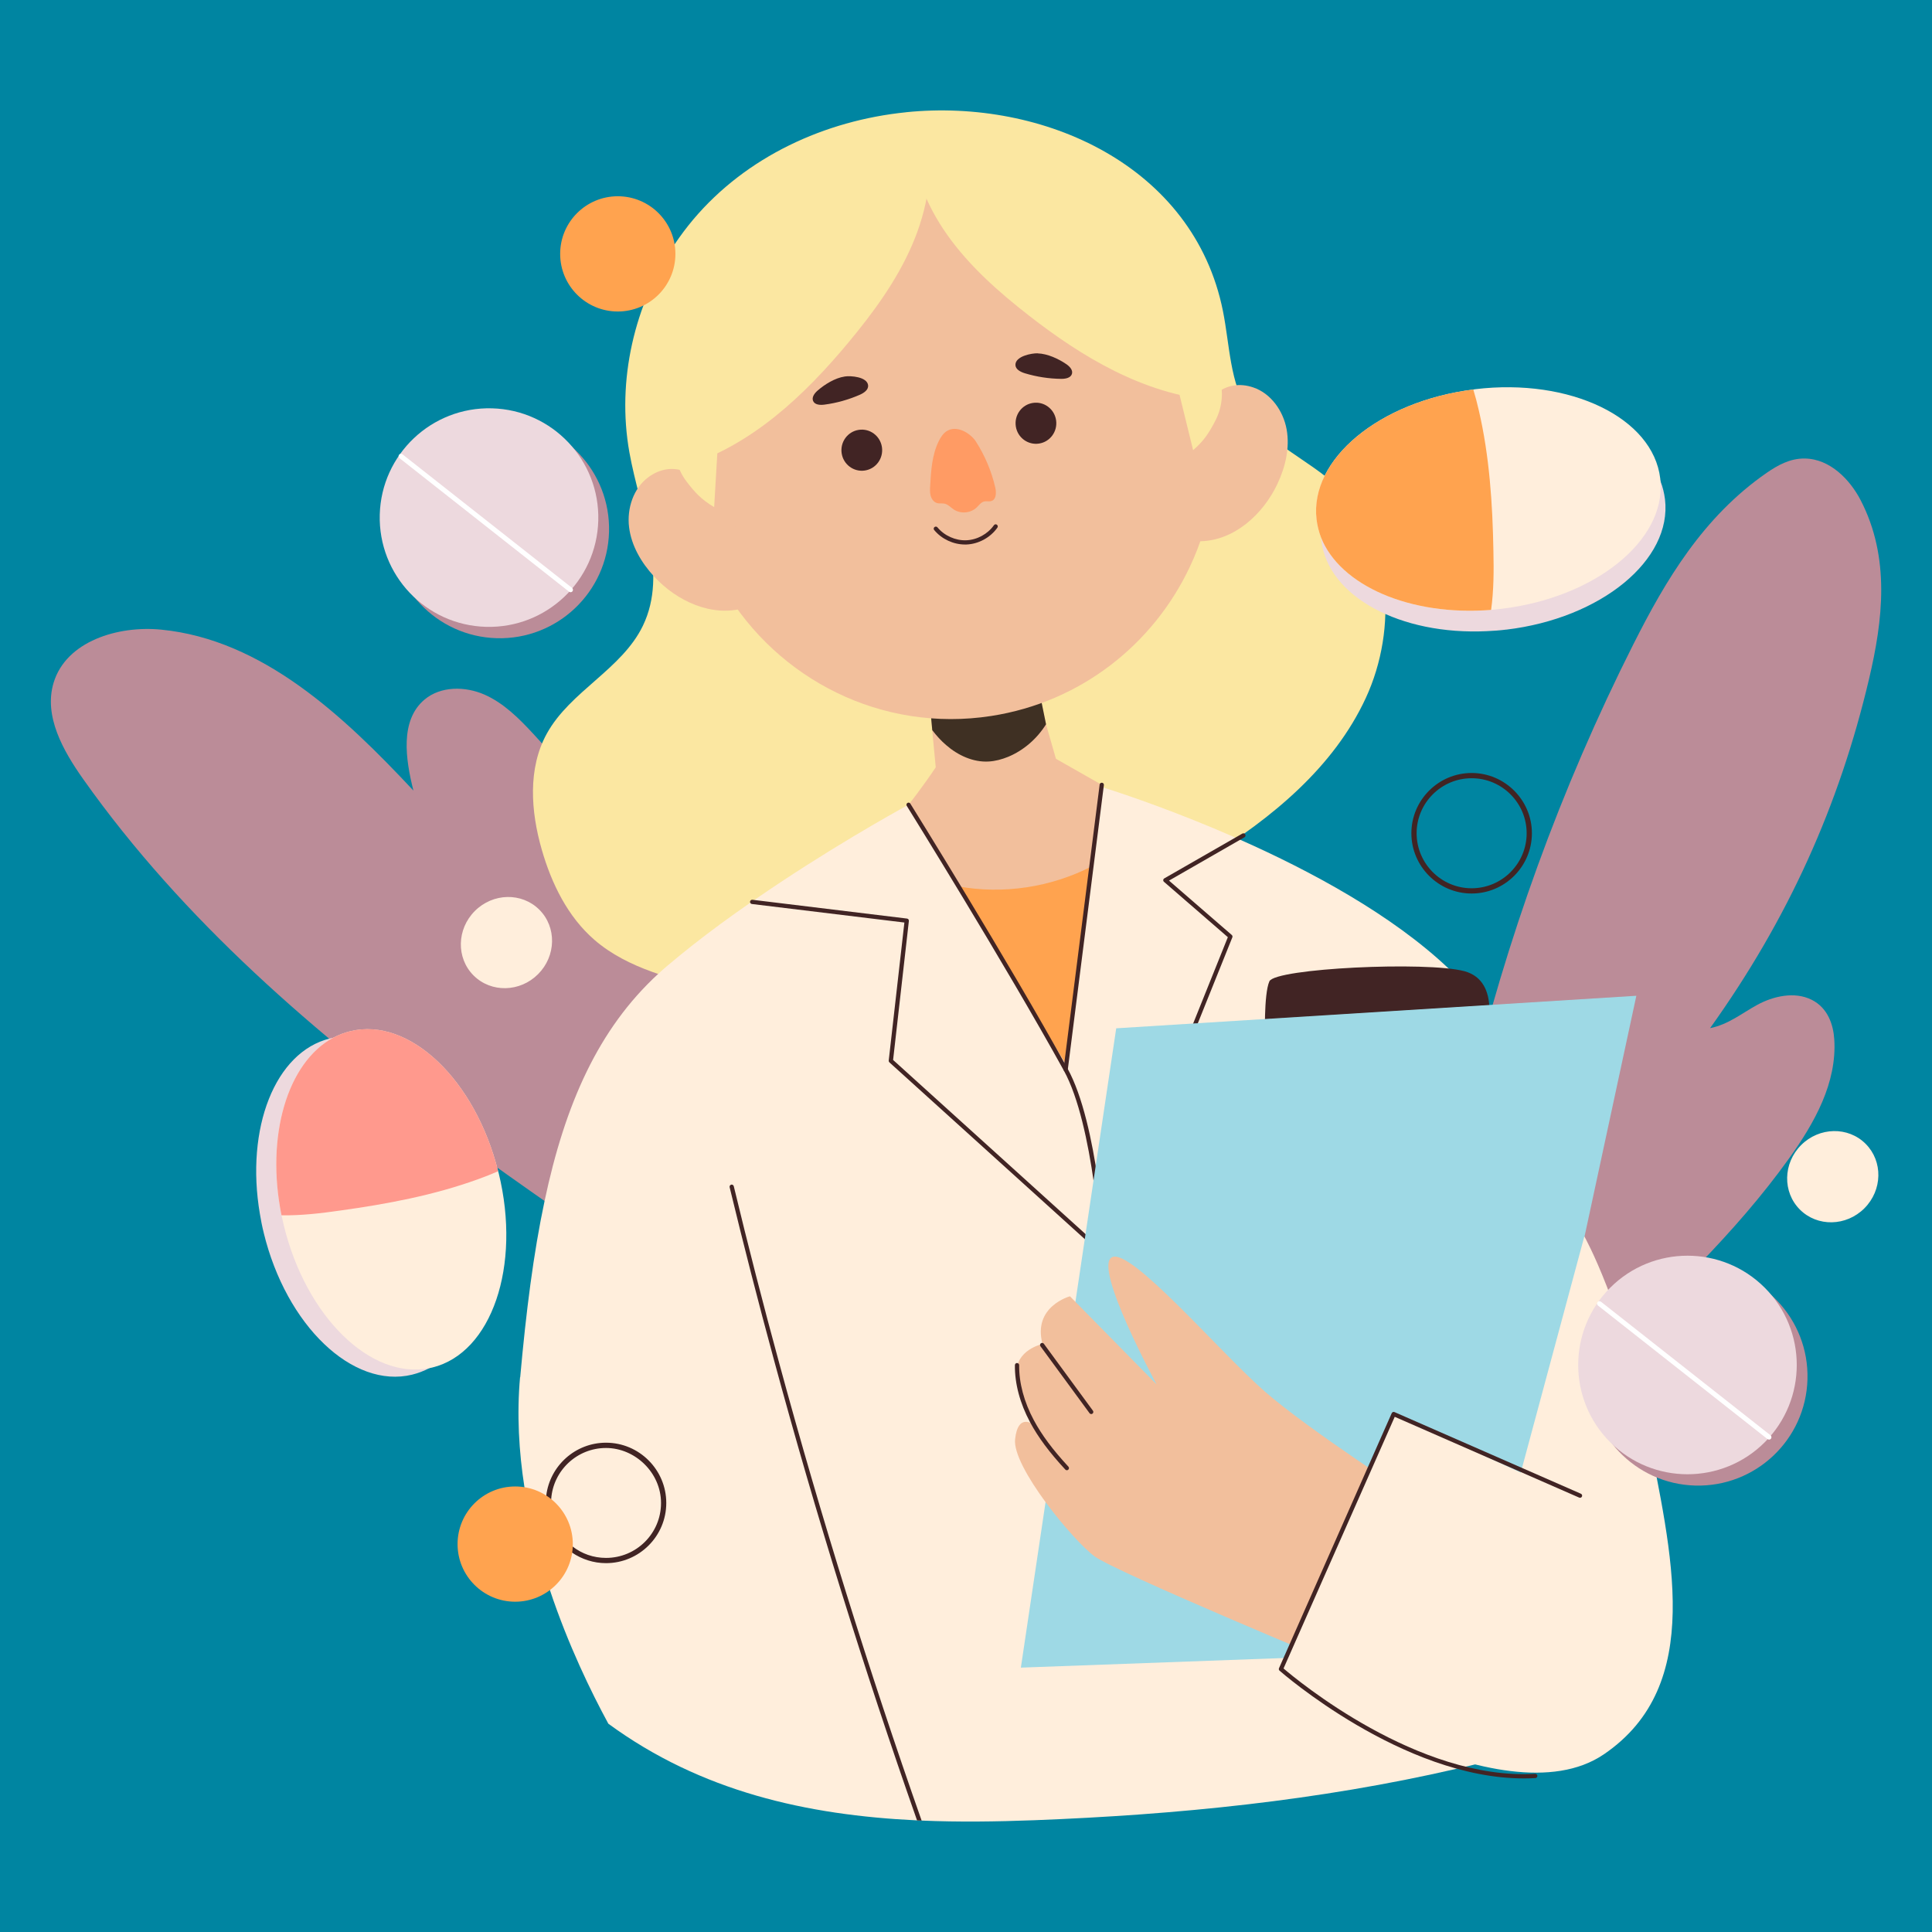 <?xml version="1.0" encoding="UTF-8"?>
<svg id="Capa_1" data-name="Capa 1" xmlns="http://www.w3.org/2000/svg" viewBox="0 0 512 512">
  <defs>
    <style>
      .cls-1 {
        fill: #bb8c98;
      }

      .cls-2 {
        fill: #fbe7a1;
      }

      .cls-3 {
        fill: #fff;
      }

      .cls-4 {
        fill: #412424;
      }

      .cls-5 {
        fill: #ffa34f;
      }

      .cls-6 {
        fill: #0085a1;
      }

      .cls-7 {
        fill: #ff998d;
      }

      .cls-8 {
        fill: #9ed9e5;
      }

      .cls-9 {
        fill: #ff9b64;
      }

      .cls-10 {
        fill: none;
      }

      .cls-11 {
        fill: #edd9de;
      }

      .cls-12 {
        fill: #f2bf9c;
      }

      .cls-13 {
        fill: #ffeedc;
      }

      .cls-14 {
        fill: #3f3023;
      }
    </style>
  </defs>
  <rect class="cls-6" x="-7.11" y="-12.36" width="546.98" height="552.51"/>
  <g>
    <path class="cls-1" d="m232.94,380.74c-36.38-27.87-75.33-52.21-112.25-79.35-36.92-27.14-72.17-57.49-98.63-94.9-5.34-7.55-10.53-16.72-7.85-25.57,3.33-11,17.07-15.19,28.51-14.06,26.92,2.65,48.36,22.89,66.84,42.65-2.1-8.31-3.61-18.61,2.95-24.12,4.28-3.59,10.74-3.56,15.86-1.32,5.12,2.25,9.18,6.33,12.98,10.43,39.68,42.73,65.46,96.41,86.95,150.62,3.79,9.56,2.98,25.47,4.63,35.62Z"/>
    <path class="cls-1" d="m432.91,170.64c8.48-16.82,18.41-33.66,35.29-45.34,2.84-1.96,6.13-3.84,10.07-3.79,6.8.09,12.04,5.72,14.77,10.95,7.99,15.34,5.92,32.01,2.28,47.46-7.91,33.57-21.44,63.63-42.13,92.55,4.89-.98,8.46-3.98,12.55-6.2s9.78-3.62,14.37-1.32c4.29,2.15,5.74,6.6,5.99,10.48.73,11.51-5.18,22.07-12.01,31.6-28.35,39.6-73.81,69.28-101.15,109.39,2.56-85.97,21.05-168.58,59.97-245.79Z"/>
    <g>
      <path class="cls-2" d="m240.13,29.74c36.31-3.7,76.22,14.12,83.96,52.67,1.83,9.13,1.79,19.03,6.84,26.85,5.5,8.51,15.74,12.52,23.18,19.4,14.88,13.75,16.35,37.9,7.85,56.3s-24.95,31.88-42.19,42.52c-26.36,16.26-55.85,27.42-86.37,32.69-20.13,3.48-41.33,4.31-60.55-2.61-5.52-1.99-10.87-4.63-15.3-8.47-7.09-6.13-11.39-14.93-13.98-23.94-2.91-10.12-3.74-21.51,1.34-30.73,6.2-11.25,19.87-17.02,25.46-28.58,6.82-14.12-.81-30.5-3.57-45.94-3.41-19.08,1.29-39.19,12.03-55.23,1.52-2.26,3.15-4.43,4.88-6.49,14.08-16.7,34.9-26.24,56.41-28.43Z"/>
      <g>
        <g>
          <path class="cls-13" d="m137.86,364.99c1.55-17.32,3.51-32.87,6.46-46.72,5.44-25.71,14.24-45.57,30.1-60.17.83-.77,1.66-1.51,2.52-2.23,2.02-1.71,4.12-3.42,6.25-5.11,5.06-4,10.37-7.87,15.63-11.52.34-.25.7-.49,1.04-.72h.02c19.07-13.18,37.23-23.26,40.4-24.99.32-.18.49-.27.49-.27l.61-.07,9.22-1.08,28.34-3.33,9.96-1.17s.88.25,2.45.76c.18.04.36.09.54.16.18.04.36.11.54.18,6.12,1.93,19.5,6.48,34.93,13.25.18.07.34.14.49.23.27.11.54.22.79.34,18.76,8.32,40.27,19.91,55.29,34.17,3.31,3.13,6.28,6.37,8.86,9.74.63.86,1.26,1.73,1.85,2.61v.02c.07.05.09.07.11.11.74,1.08,1.46,2.2,2.11,3.33,8.03,13.72,15.81,34.39,22.47,57.05.04.09.07.2.09.29,1.46,4.93,2.86,9.96,4.21,15.03.14.52.27,1.04.38,1.55.34,1.24.65,2.5.97,3.76.67,2.59,1.3,5.17,1.93,7.76,2.38,9.85,4.5,19.7,6.32,29.17.09.47.18.95.27,1.42,4.09,21.68,6.52,41.26,6.52,54.23-5.62,5.69-11.85,11.25-18.56,15.21-8.89,5.24-20.29,7.13-30.37,9.58-.05,0-.09.02-.14.02h-.02c-.85.22-1.71.43-2.56.61h-.02c-.76.2-1.51.38-2.27.54-36.85,8.5-74.21,12.19-111.98,13.65-10.03.38-20.02.52-29.9.09-.4-.02-.81-.05-1.21-.05-29.13-1.39-57.18-7.6-81.77-25.62-4.52-8.32-10.62-20.79-15.5-35.45v-.02c-2.83-8.46-5.24-17.61-6.73-27.17-1.48-9.49-2.05-19.35-1.17-29.17Z"/>
          <g>
            <path class="cls-12" d="m247.05,193.52l-.74-7.92,28.27-2.87.74-.07.02.14,1.87,9.15,3.57,12.43s-3.54,13.36-15.95,14.52c-12.51,1.17-16.42-11.06-16.42-11.06l-1.36-14.31Z"/>
            <path class="cls-14" d="m246.31,185.6l28.27-2.87c.26.02.5.04.76.06l1.87,9.15c-2.37,3.8-5.9,6.9-10.03,8.62-1.67.68-3.41,1.15-5.2,1.25-4.1.23-8.13-1.64-11.24-4.35-1.37-1.17-2.57-2.51-3.68-3.95l-.74-7.92Z"/>
          </g>
          <path class="cls-12" d="m241.48,49.92c38.23-5.92,73.96,20.58,79.82,59.19,2.21,14.58-.15,28.79-6.01,41.17-9.64,20.4-28.79,35.77-52.6,39.46-29.06,4.5-56.66-9.73-70.83-33.76-4.47-7.58-7.6-16.16-9.01-25.44-5.86-38.61,20.4-74.69,58.63-80.61Z"/>
          <path class="cls-12" d="m317.48,111.73c-2.66,8.57-6.31,17.17-4.75,26.35.33,1.94,1.05,4.07,2.82,4.92.82.39,1.76.45,2.66.43,8.86-.2,16.49-7.09,20.31-15.17,2.12-4.49,3.34-9.58,2.45-14.48-.89-4.89-4.15-9.51-8.82-11.1-7.33-2.49-12.69,2.7-14.67,9.05Z"/>
          <path class="cls-12" d="m188.51,130.66c5.08,7.37,11.11,14.48,12.35,23.71.26,1.95.2,4.2-1.23,5.54-.66.62-1.54.96-2.41,1.21-8.52,2.49-17.84-1.78-23.88-8.34-3.36-3.64-6.02-8.13-6.63-13.07s1.14-10.33,5.13-13.26c6.26-4.59,12.91-1.26,16.68,4.2Z"/>
          <g>
            <path class="cls-4" d="m273.72,106.78c2.95-.46,5.7,1.59,6.15,4.56.45,2.98-1.57,5.76-4.52,6.21s-5.7-1.59-6.15-4.56c-.45-2.98,1.57-5.76,4.52-6.21Z"/>
            <path class="cls-4" d="m227.57,113.92c2.95-.46,5.7,1.59,6.15,4.56.45,2.98-1.57,5.76-4.52,6.21s-5.7-1.59-6.15-4.56c-.45-2.97,1.57-5.76,4.52-6.21Z"/>
            <path class="cls-9" d="m250.88,114.26c-.95.62-1.59,1.62-2.1,2.64-1.79,3.64-2.05,7.83-2.28,11.89-.05.89-.1,1.79.15,2.65.25.85.85,1.65,1.7,1.89.64.17,1.33,0,1.98.15.93.2,1.61.99,2.41,1.53,1.83,1.23,4.48,1.01,6.08-.52.62-.59,1.14-1.37,1.96-1.58.65-.17,1.37.08,2-.15,1.27-.45,1.28-2.25.97-3.58-.99-4.31-2.74-8.44-5.12-12.16-1.44-2.24-5.15-4.47-7.75-2.75Z"/>
          </g>
          <g>
            <path class="cls-4" d="m275.02,93.63c-1.69-.05-5.95.79-5.92,3.07.02,1.19,1.35,1.87,2.5,2.22,3.11.94,6.36,1.44,9.6,1.48,1.13.01,2.53-.22,2.87-1.3.32-1.03-.61-2-1.49-2.6-2.08-1.42-4.99-2.77-7.56-2.85Z"/>
            <path class="cls-4" d="m223.82,99.78c1.67-.26,6,.08,6.24,2.34.12,1.19-1.12,2.02-2.21,2.5-2.98,1.3-6.14,2.19-9.36,2.61-1.12.15-2.54.08-3-.95-.44-.98.36-2.06,1.17-2.76,1.9-1.66,4.62-3.35,7.16-3.73Z"/>
            <path class="cls-4" d="m247.57,140.47c-.2-.24-.16-.6.08-.79.24-.2.6-.16.79.08,1.83,2.22,4.8,3.53,7.62,3.42,2.87-.11,5.68-1.64,7.34-3.99.18-.26.53-.32.78-.14.26.18.32.53.14.78-1.85,2.63-5,4.35-8.21,4.47-.13,0-.25,0-.38,0-3.09,0-6.19-1.45-8.16-3.84Z"/>
          </g>
          <path class="cls-12" d="m247.95,203.39l31.58-2.47,12.45,7.07-2.69,21.61-6.64,52.73-28.77-47.44-13.11-21.62s3.33-4.14,7.18-9.87Z"/>
          <path class="cls-5" d="m289.3,229.6l-6.64,52.73-28.77-47.44c11.94,2.18,24.61.27,35.41-5.29Z"/>
        </g>
        <g>
          <path class="cls-2" d="m188.79,61.83c-12.39,17.32-14.81,41.79-7.36,61.74,17.79-5.55,31.76-18.8,43.43-32.83,6.61-7.94,12.77-16.37,16.84-25.78,4.07-9.41,5.96-19.93,3.85-29.98-21.94.29-44.37,9.52-56.76,26.84Z"/>
          <path class="cls-2" d="m302.41,48.48c15.5,14.05,22.6,36.98,19.14,57.62-18.53-1.67-34.79-11.49-48.95-22.53-8.02-6.25-15.69-13.06-21.5-21.23s-9.7-17.87-9.57-27.92c21.58-4.22,45.37.02,60.87,14.07Z"/>
          <path class="cls-2" d="m178.96,116.26c-.56,3.98.54,8.16,2.98,11.35,2.11,2.75,3.88,4.77,7.32,6.78.33-5.56.65-11.11.98-16.67-3.92.17-7.36-1.62-11.28-1.46Z"/>
          <path class="cls-2" d="m323.05,99.61c1.27,3.81.95,8.12-.88,11.7-1.58,3.08-2.96,5.39-5.98,7.99-1.33-5.4-2.65-10.81-3.98-16.21,3.89-.54,6.95-2.93,10.84-3.47Z"/>
        </g>
      </g>
      <g>
        <path class="cls-4" d="m291.99,332.46l-56.29-50.92c-.13-.12-.2-.3-.18-.48l4.15-36.58-40.41-4.91c-.31-.04-.53-.32-.49-.63.04-.31.3-.52.63-.49l40.97,4.98c.3.04.52.31.49.62l-4.18,36.85,55.47,50.19,33.24-82.73-16.93-14.67c-.14-.12-.21-.3-.19-.48.02-.18.12-.34.28-.43l20.68-11.87c.27-.15.61-.06.77.21.15.27.06.61-.21.77l-19.99,11.48,16.63,14.41c.18.16.24.41.15.63l-33.69,83.85c-.07.17-.22.3-.4.34-.04.01-.08.02-.13.02-.14,0-.27-.05-.38-.15Z"/>
        <path class="cls-4" d="m291.8,332.08c-.02-.34-1.89-33.92-9.88-48.39-15.89-28.75-41.37-69.72-41.62-70.13-.17-.26-.08-.61.18-.77.26-.17.61-.09.77.18.26.41,25.75,41.4,41.65,70.18,8.12,14.69,9.95,47.48,10.03,48.87.01.31-.22.57-.53.59h-.03c-.3,0-.54-.23-.56-.53Z"/>
      </g>
      <path class="cls-4" d="m282.34,283.98c-.31-.04-.53-.32-.49-.63l9.57-75.43c.04-.31.29-.52.63-.49.31.04.53.32.49.63l-9.57,75.43c-.04.29-.28.49-.56.49-.02,0-.05,0-.07,0Z"/>
      <g>
        <g>
          <path class="cls-4" d="m335.25,275.38s-.38-11.87,1.15-15.32c1.53-3.45,41.74-5.36,51.69-2.68,9.96,2.68,5.74,16.85,5.74,16.85l-58.58,1.15Z"/>
          <polygon class="cls-8" points="295.81 272.51 270.54 441.94 396.32 437.34 433.65 263.89 295.81 272.51"/>
        </g>
        <g>
          <path class="cls-12" d="m354.78,441.17s-58.96-24.51-64.71-28.72c-5.74-4.21-21.83-23.74-21.06-31.01.77-7.28,4.98-3.83,4.98-3.83,0,0-4.21-6.89-4.6-13.4s6.89-8.04,6.89-8.04c-2.68-9.96,7.27-12.64,7.27-12.64l22.97,23.36s-16.85-31.01-11.87-33.69,28.72,25.27,40.59,35.61c11.87,10.34,39.82,28.33,39.82,28.33l-20.29,44.03Z"/>
          <path class="cls-4" d="m288.74,374.51l-13.01-17.74c-.18-.25-.13-.6.12-.78.25-.18.6-.13.78.12l13.01,17.74c.18.25.13.6-.12.78-.1.07-.22.11-.33.11-.17,0-.34-.08-.45-.23Z"/>
          <path class="cls-4" d="m282.31,389.44c-4.24-4.57-7.2-8.56-9.33-12.54-2.69-5.02-4.08-10.25-4.02-15.12,0-.31.28-.61.57-.56.31,0,.56.26.56.57-.06,4.68,1.29,9.72,3.89,14.58,2.08,3.89,4.99,7.81,9.16,12.31.21.23.2.58-.03.8-.11.1-.25.15-.38.15-.15,0-.3-.06-.41-.18Z"/>
        </g>
        <g>
          <path class="cls-13" d="m403.02,390.25l16.85-62.6s10.34,18.38,16.66,51.11c6.32,32.74,15.51,67.77-11.49,86.15-26.99,18.38-85.57-21.25-85.57-21.25l29.87-68.92,33.69,15.51Z"/>
          <path class="cls-4" d="m339.09,442.74c-.18-.16-.24-.42-.14-.65l29.87-67.58c.12-.28.45-.42.74-.29l49.39,21.63c.28.12.41.45.29.74-.12.28-.45.42-.74.29l-48.88-21.41-29.47,66.69c3.49,2.99,35.68,29.76,66.67,27.92.3-.02.58.22.6.53.02.31-.22.58-.53.6-1.02.06-2.04.09-3.06.09-32.18,0-64.41-28.27-64.74-28.56Z"/>
        </g>
      </g>
      <path class="cls-4" d="m193.76,313.94c.32-.07.61.11.7.43,3.78,15.68,7.8,31.34,12.06,46.95,11.09,40.81,23.73,81.36,37.72,121.16-.4-.02-.81-.05-1.21-.05-14.1-40.11-26.81-81-37.95-122.14-4.12-15.18-8.03-30.41-11.72-45.66-.07-.29.11-.61.41-.68Z"/>
    </g>
    <g>
      <g>
        <path class="cls-11" d="m399.18,166.85c-1.72.22-3.4.33-5.09.41-22.94,1.13-42.16-9.1-43.93-24.05-.03-.27-.05-.53-.07-.77-1.22-15.72,17.2-30.7,41.8-33.74.1-.02.24-.02.33-.04,22.59-2.69,42.54,5.53,47.83,18.87.59,1.54.98,3.12,1.19,4.78,1.92,16.08-16.91,31.55-42.06,34.55Z"/>
        <path class="cls-13" d="m397.93,161.34c-.93.11-1.83.21-2.77.29-21.42,1.7-40.02-6.42-45.07-19.19-.59-1.54-.98-3.12-1.19-4.78-1.89-15.95,16.66-31.29,41.53-34.43.16-.04.36-.08.53-.09,25.17-3.03,47.1,7.57,49.02,23.65.02.24.05.5.07.74,1.28,15.81-17.38,30.84-42.12,33.81Z"/>
        <path class="cls-5" d="m350.09,142.44c-.59-1.54-.98-3.12-1.19-4.78-1.89-15.95,16.66-31.29,41.54-34.43.55,1.82,1.03,3.62,1.45,5.47,2.83,12.15,3.66,24.79,3.88,37.3.12,5.19.1,10.49-.61,15.63-21.42,1.7-40.02-6.42-45.07-19.19Z"/>
      </g>
      <g>
        <path class="cls-11" d="m69.89,326.69c-.43-1.68-.74-3.34-1.02-5.01-3.86-22.65,3.99-42.95,18.63-46.49.26-.06.52-.12.75-.16,15.46-3.1,32.54,13.41,38.49,37.46.03.09.05.23.08.32,5.37,22.11-.4,42.9-13.01,49.74-1.46.77-2.98,1.35-4.6,1.75-15.73,3.83-33.35-13.01-39.33-37.62Z"/>
        <path class="cls-13" d="m75.22,324.78c-.22-.91-.43-1.79-.62-2.71-4.25-21.06,1.58-40.5,13.66-47.04,1.46-.77,2.98-1.35,4.6-1.75,15.61-3.78,33.06,12.8,39.15,37.12.06.16.12.34.15.51,6.02,24.63-1.88,47.67-17.61,51.5-.23.05-.49.11-.72.15-15.55,3.16-32.7-13.56-38.61-37.77Z"/>
        <path class="cls-7" d="m88.26,275.02c1.46-.77,2.98-1.35,4.6-1.75,15.61-3.78,33.06,12.8,39.15,37.12-1.74.76-3.47,1.45-5.26,2.09-11.72,4.27-24.17,6.6-36.56,8.32-5.14.74-10.4,1.35-15.59,1.27-4.25-21.06,1.58-40.5,13.66-47.04Z"/>
      </g>
    </g>
    <g>
      <g>
        <path class="cls-1" d="m103.49,139.39c.43-15.99,13.75-28.6,29.74-28.17s28.6,13.75,28.17,29.74-13.75,28.6-29.74,28.17c-15.99-.43-28.6-13.75-28.17-29.74Z"/>
        <path class="cls-11" d="m100.64,136.38c.43-15.99,13.75-28.6,29.74-28.17,15.99.43,28.6,13.75,28.17,29.74-.43,15.99-13.75,28.6-29.74,28.17-15.99-.43-28.6-13.75-28.17-29.74Z"/>
        <g>
          <line class="cls-10" x1="151.21" y1="156.31" x2="106.27" y2="120.91"/>
          <path class="cls-3" d="m150.81,156.81l-44.94-35.4c-.27-.22-.32-.62-.11-.9.21-.28.62-.32.9-.11l44.94,35.4c.27.22.32.62.11.9-.13.16-.31.24-.5.24-.14,0-.28-.04-.39-.14Z"/>
        </g>
      </g>
      <g>
        <path class="cls-1" d="m421.09,363.95c.43-15.99,13.75-28.6,29.74-28.17,15.99.43,28.6,13.75,28.17,29.74-.43,15.99-13.75,28.6-29.74,28.17-15.99-.43-28.6-13.75-28.17-29.74Z"/>
        <circle class="cls-11" cx="447.2" cy="361.73" r="28.96" transform="translate(-124.8 422.17) rotate(-45)"/>
        <g>
          <line class="cls-10" x1="468.81" y1="380.88" x2="423.87" y2="345.47"/>
          <path class="cls-3" d="m468.42,381.38l-44.94-35.4c-.27-.22-.32-.62-.11-.9.22-.27.62-.32.9-.11l44.94,35.4c.27.22.32.62.11.9-.13.16-.31.24-.5.24-.14,0-.28-.04-.4-.14Z"/>
        </g>
      </g>
    </g>
    <g>
      <path class="cls-4" d="m374.03,220.82c0,8.79,7.18,15.97,15.97,15.97s15.97-7.18,15.97-15.97-7.18-15.97-15.97-15.97-15.97,7.18-15.97,15.97Zm1.39,0c0-8.03,6.54-14.58,14.58-14.58s14.58,6.54,14.58,14.58-6.54,14.58-14.58,14.58-14.58-6.55-14.58-14.58Z"/>
      <circle class="cls-5" cx="163.72" cy="67.28" r="15.27"/>
      <g>
        <path class="cls-4" d="m144.63,398.3c0,5.47,2.77,10.3,6.97,13.16,2.59,1.75,5.67,2.79,9,2.79,8.8,0,15.97-7.15,15.97-15.95s-7.18-15.97-15.97-15.97c-8.14,0-14.89,6.14-15.84,14.04-.09.63-.14,1.28-.13,1.94Zm1.39,0c0-.34.02-.67.05-1.01.52-7.58,6.84-13.56,14.53-13.56s14.58,6.52,14.58,14.58-6.54,14.55-14.58,14.55c-3.33,0-6.39-1.1-8.84-3.01-3.49-2.63-5.74-6.82-5.74-11.54Z"/>
        <circle class="cls-5" cx="136.53" cy="409.2" r="15.27"/>
      </g>
      <ellipse class="cls-13" cx="485.7" cy="311.83" rx="12.32" ry="11.85" transform="translate(-78.24 434.78) rotate(-45)"/>
    </g>
    <path class="cls-13" d="m142.93,241.08c4.63,4.63,4.47,12.28-.34,17.09-4.81,4.81-12.46,4.96-17.09.34-4.63-4.63-4.47-12.28.34-17.09s12.46-4.96,17.09-.34Z"/>
  </g>
</svg>